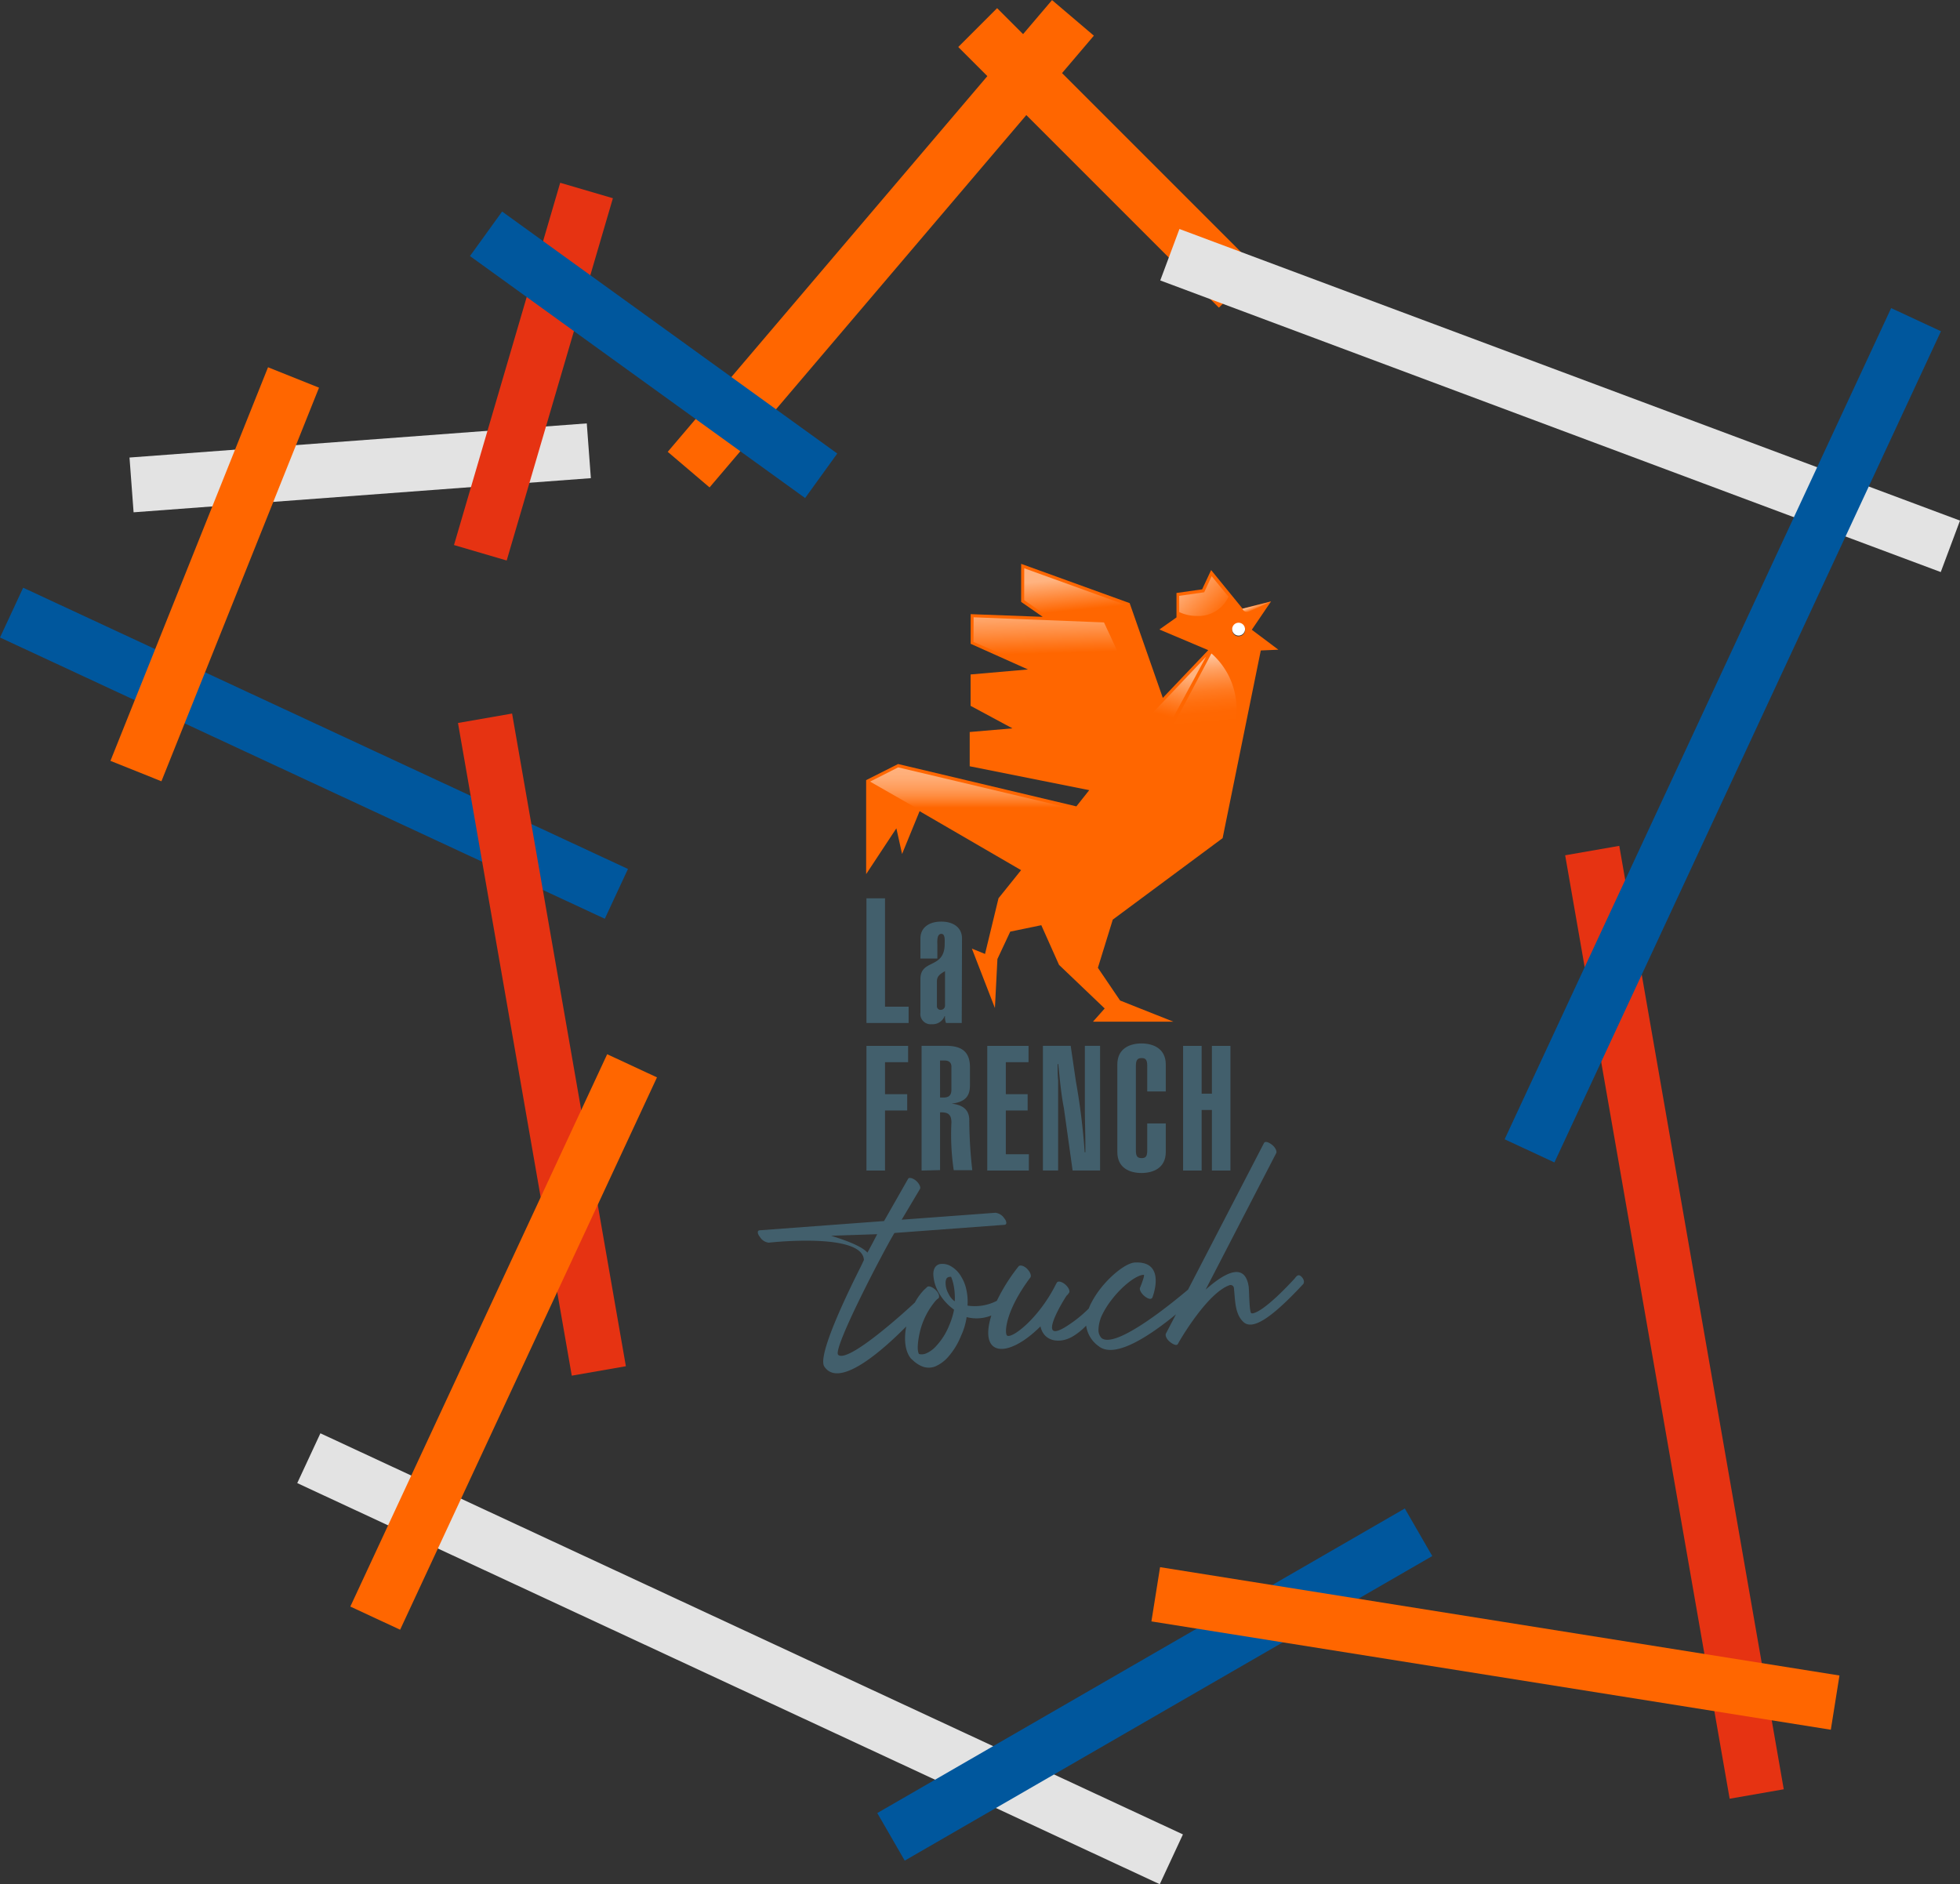 <svg xmlns="http://www.w3.org/2000/svg" xmlns:xlink="http://www.w3.org/1999/xlink" viewBox="0 0 305.49 293.67"><rect x="0" y="0" width="305.49" height="293.67" fill="#333333" stroke="none"/><defs><style>.cls-1{isolation:isolate;}.cls-2{fill:#f60;}.cls-3{fill:#e3e3e3;}.cls-4{fill:#00579d;}.cls-5{fill:#e63312;}.cls-6{fill:#fff;}.cls-10,.cls-12,.cls-13,.cls-7,.cls-9{mix-blend-mode:screen;}.cls-10,.cls-12,.cls-13,.cls-7{opacity:0.5;}.cls-8{fill:url(#Dégradé_sans_nom_27);}.cls-9{opacity:0.75;fill:url(#Dégradé_sans_nom_27-2);}.cls-10{fill:url(#Dégradé_sans_nom_14);}.cls-11{fill:url(#Dégradé_sans_nom_27-3);}.cls-12{fill:url(#Dégradé_sans_nom_10);}.cls-13{fill:url(#Dégradé_sans_nom_23);}.cls-14{fill:url(#Dégradé_sans_nom_2);}.cls-15{fill:#425f6c;}</style><linearGradient id="Dégradé_sans_nom_27" x1="167.53" y1="90.1" x2="168.01" y2="95.05" gradientUnits="userSpaceOnUse"><stop offset="0" stop-color="#fff"/><stop offset="1" stop-color="#fff" stop-opacity="0"/></linearGradient><linearGradient id="Dégradé_sans_nom_27-2" x1="195.71" y1="93.95" x2="196.08" y2="94.88" xlink:href="#Dégradé_sans_nom_27"/><linearGradient id="Dégradé_sans_nom_14" x1="162.92" y1="94.63" x2="163.14" y2="102.73" gradientUnits="userSpaceOnUse"><stop offset="0" stop-color="#fff"/><stop offset="0.09" stop-color="#fff" stop-opacity="0.94"/><stop offset="0.25" stop-color="#fff" stop-opacity="0.78"/><stop offset="0.48" stop-color="#fff" stop-opacity="0.52"/><stop offset="0.76" stop-color="#fff" stop-opacity="0.16"/><stop offset="0.89" stop-color="#fff" stop-opacity="0"/></linearGradient><linearGradient id="Dégradé_sans_nom_27-3" x1="184.57" y1="90.93" x2="190.11" y2="96.28" xlink:href="#Dégradé_sans_nom_27"/><linearGradient id="Dégradé_sans_nom_10" x1="151.48" y1="118.59" x2="151.48" y2="126.82" gradientUnits="userSpaceOnUse"><stop offset="0" stop-color="#fff"/><stop offset="0.14" stop-color="#fff" stop-opacity="0.99"/><stop offset="0.25" stop-color="#fff" stop-opacity="0.95"/><stop offset="0.36" stop-color="#fff" stop-opacity="0.88"/><stop offset="0.46" stop-color="#fff" stop-opacity="0.78"/><stop offset="0.56" stop-color="#fff" stop-opacity="0.66"/><stop offset="0.66" stop-color="#fff" stop-opacity="0.51"/><stop offset="0.75" stop-color="#fff" stop-opacity="0.33"/><stop offset="0.84" stop-color="#fff" stop-opacity="0.12"/><stop offset="0.89" stop-color="#fff" stop-opacity="0"/></linearGradient><linearGradient id="Dégradé_sans_nom_23" x1="184.63" y1="103.62" x2="182.41" y2="112.22" gradientUnits="userSpaceOnUse"><stop offset="0.17" stop-color="#fff"/><stop offset="0.25" stop-color="#fff" stop-opacity="0.89"/><stop offset="0.51" stop-color="#fff" stop-opacity="0.51"/><stop offset="0.72" stop-color="#fff" stop-opacity="0.24"/><stop offset="0.87" stop-color="#fff" stop-opacity="0.07"/><stop offset="0.95" stop-color="#fff" stop-opacity="0"/></linearGradient><linearGradient id="Dégradé_sans_nom_2" x1="185.99" y1="97.87" x2="187.7" y2="117.03" gradientUnits="userSpaceOnUse"><stop offset="0.1" stop-color="#fff"/><stop offset="0.11" stop-color="#fff" stop-opacity="0.96"/><stop offset="0.19" stop-color="#fff" stop-opacity="0.74"/><stop offset="0.27" stop-color="#fff" stop-opacity="0.54"/><stop offset="0.35" stop-color="#fff" stop-opacity="0.38"/><stop offset="0.44" stop-color="#fff" stop-opacity="0.24"/><stop offset="0.52" stop-color="#fff" stop-opacity="0.13"/><stop offset="0.6" stop-color="#fff" stop-opacity="0.06"/><stop offset="0.69" stop-color="#fff" stop-opacity="0.01"/><stop offset="0.78" stop-color="#fff" stop-opacity="0"/></linearGradient></defs><g class="cls-1"><g id="Calque_2" data-name="Calque 2"><g id="Calque_1-2" data-name="Calque 1"><rect class="cls-2" x="168.42" y="-4.12" width="8.56" height="57.45" transform="translate(33.18 129.33) rotate(-45)"/><polygon class="cls-3" points="265.33 75.28 302.49 89.16 305.49 81.14 183.83 35.69 180.84 43.71 265.33 75.28"/><rect class="cls-3" x="111.07" y="184.4" width="8.56" height="148.26" transform="translate(-167.71 254.11) rotate(-65.06)"/><rect class="cls-4" x="44.66" y="65.42" width="8.56" height="103.96" transform="translate(-78.15 112.27) rotate(-65.06)"/><rect class="cls-3" x="20.4" y="68.64" width="71.47" height="8.56" transform="translate(-5.27 4.38) rotate(-4.27)"/><rect class="cls-2" x="91.06" y="33.7" width="92.44" height="8.56" transform="translate(19.4 117.94) rotate(-49.61)"/><rect class="cls-5" x="53.73" y="53.64" width="58.84" height="8.56" transform="translate(4.17 121.42) rotate(-73.66)"/><rect class="cls-4" x="97.59" y="23.08" width="8.56" height="64.43" transform="translate(-2.59 105.52) rotate(-54.17)"/><rect class="cls-2" x="0.43" y="85.22" width="66.08" height="8.56" transform="translate(-62.06 87.31) rotate(-68.18)"/><rect class="cls-5" x="80.2" y="111.17" width="8.56" height="103.26" transform="translate(-26.72 16.94) rotate(-9.89)"/><rect class="cls-5" x="256.72" y="131.44" width="8.56" height="149.26" transform="translate(-31.53 47.91) rotate(-9.89)"/><rect class="cls-2" x="31.04" y="204.88" width="94.94" height="8.56" transform="translate(-144.26 192.15) rotate(-65.06)"/><rect class="cls-4" x="197.08" y="110.32" width="142.87" height="8.56" transform="translate(51.38 309.75) rotate(-65.06)"/><rect class="cls-4" x="132.52" y="258.26" width="94.94" height="8.56" transform="translate(-107.16 125.18) rotate(-30)"/><rect class="cls-2" x="228.8" y="203.3" width="8.56" height="107.23" transform="translate(-57.33 446.64) rotate(-80.94)"/><path class="cls-2" d="M172.18,157.18l-1.83,2.06h6.46l6.08,0-8.31-3.3-3.46-5.1,2.32-7.51,17.12-12.7,5.95-29.25,2.74-.12-4.14-3.11,3-4.42-4.45,1.12-4.89-6-1.4,3-4,.57,0,3.81-2.66,1.88,7.61,3.22-7.08,7.44L176.07,94l-16.91-6.12,0,5.93,3.36,2.33-11.23-.42,0,4.62,8.93,4-8.94.78,0,4.89,6.52,3.51-6.66.57,0,5.34,18.63,3.72-2,2.53-27.79-6.6L135,121.59,135,136.24l4.71-7.14.89,4,2.73-6.67,15.82,9.19L155.63,140l-2.1,8.68-2.05-.83,3.59,9.26.39-7.64,2-4.27,4.84-1,2.76,6.18Zm20.83-58a1,1,0,1,1,1.05-1A1,1,0,0,1,193,99.16Z"/><path class="cls-6" d="M193,97.06a1,1,0,1,0,1.05,1A1,1,0,0,0,193,97.06Z"/><g class="cls-7"><polygon class="cls-8" points="176.41 96.69 175.6 94.34 159.64 88.57 159.63 93.54 163.32 96.11 176.41 96.69"/></g><path class="cls-9" d="M193.64,94.89l4.45-1.12-3.35,1.52a.81.81,0,0,1-1.1-.4Z"/><polygon class="cls-10" points="157.04 102.35 174.46 102.13 172.07 97.01 151.75 96.21 151.73 100.05 157.04 102.35"/><g class="cls-7"><path class="cls-11" d="M191.48,93l-2.63-3.2-1.16,2.51-3.9.56v2.52a6.34,6.34,0,0,0,2.74.61A5.14,5.14,0,0,0,191.48,93Z"/></g><polygon class="cls-12" points="139.99 119.6 135.61 121.82 152.75 131.62 167.35 126.09 139.99 119.6"/><polygon class="cls-13" points="179.68 111.09 187.99 102.34 181.53 114.29 179.68 111.09"/><path class="cls-14" d="M192.57,112.37a11.5,11.5,0,0,0-3.71-10.49l-.06,0-6.94,13.07,5.1,8.26c1.37,2.34,4.54,1.42,4.78-1.28Z"/><polygon class="cls-15" points="135.05 159.44 135.05 140.01 137.94 140.01 137.94 156.9 141.62 156.9 141.62 159.44 135.05 159.44"/><path class="cls-15" d="M149.9,159.44h-2.45a2.43,2.43,0,0,1-.16-1.07h-.06a2,2,0,0,1-2,1.26,1.6,1.6,0,0,1-1.77-1.8v-5.24c0-3.17,3.78-1.5,3.78-5.48,0-.47.11-1.56-.51-1.56-.77,0-.63,1.26-.63,1.8v2.05h-2.64v-3.14c0-1.61,1.25-2.62,3.24-2.62s3.24,1,3.24,2.62Zm-2.61-8.08c-.74.44-1.26.76-1.26,1.58v3.93a.56.56,0,0,0,.63.52.65.65,0,0,0,.63-.63Z"/><polygon class="cls-15" points="135.05 182.44 135.05 163.01 141.54 163.01 141.54 165.55 137.94 165.55 137.94 170.54 141.4 170.54 141.4 173.08 137.94 173.08 137.94 182.44 135.05 182.44"/><path class="cls-15" d="M143.64,182.44V163h3.81c2.32,0,3.73.82,3.73,3.33v2.76c0,1.44-.41,2.64-2.86,2.92v0c1.28.16,2.64.6,2.75,2.37a72.81,72.81,0,0,0,.47,8h-2.89a37.6,37.6,0,0,1-.36-7.42c0-1.18-.43-1.64-1.77-1.59v9Zm2.88-11.38h.55c1,0,1.22-.54,1.22-1.25v-3.52c0-.74-.43-1-1.09-1h-.68Z"/><polygon class="cls-15" points="153.88 182.44 153.88 163.01 160.31 163.01 160.31 165.55 156.77 165.55 156.77 170.54 160.17 170.54 160.17 173.08 156.77 173.08 156.77 179.9 160.36 179.9 160.36 182.44 153.88 182.44"/><path class="cls-15" d="M166.88,163l.82,5.59a101.66,101.66,0,0,1,1.36,11h.11v-1c0-1.88-.08-3.79-.08-5.67V163h2.37v19.43h-4.28l-1.36-9.72c-.47-2.4-.63-4.58-.88-6.87h-.1c0,.84,0,1.69.08,2.51v14.08h-2.37V163Z"/><path class="cls-15" d="M178.81,170.11v-4c0-1-.3-1.2-.87-1.2s-.9.22-.9,1.2V179.3c0,1,.3,1.2.9,1.2s.87-.22.87-1.2v-4.2h2.89v4.44c0,2.54-2,3.28-3.79,3.28s-3.76-.74-3.76-3.28V165.91c0-2.54,2-3.28,3.76-3.28s3.79.74,3.79,3.28v4.2Z"/><polygon class="cls-15" points="184.4 182.44 184.4 163.01 187.29 163.01 187.29 170.46 188.89 170.46 188.89 163.01 191.78 163.01 191.78 182.44 188.89 182.44 188.89 173 187.29 173 187.29 182.44 184.4 182.44"/><path class="cls-15" d="M202.78,198.92c-.49-.43-.8.12-1,.36-4.69,5.07-6.39,5.54-6.74,5.4s-.33-3.72-.43-4.23c-.62-3.76-3.73-2.09-6.7.55l11-21.27c.15-.3-.13-.91-.68-1.33s-1.07-.55-1.22-.25L185.17,201c-1.63,1.37-11.12,9.34-13.47,7.56a1.78,1.78,0,0,1-.49-1.23,5.76,5.76,0,0,1,.52-2.29,13.09,13.09,0,0,1,1.54-2.47c1.63-2.14,3.86-3.86,5-3.88.23,0-.54,1.93-.6,2.06-.09.29.24.9.79,1.32s1,.5,1.16.14c0,0,2.24-5.63-2.65-5.44-1.32,0-3.77,1.89-5.51,4.15a14.23,14.23,0,0,0-1.59,2.59c-.06.15-.12.29-.17.43a19.84,19.84,0,0,1-3.84,3c-4.14,2.38-.29-4,.38-5a2,2,0,0,0,.37-.43c.22-.25-.06-.86-.55-1.29s-1.08-.61-1.3-.36l-.15.24c-2.71,5.44-6.91,8.58-7.64,8.06-.43-.32-.34-3.78,3.65-9.09.15-.3-.07-.86-.56-1.34s-1.09-.61-1.3-.36a28.43,28.43,0,0,0-3.39,5.37,7.5,7.5,0,0,1-4.57.75,8.59,8.59,0,0,0-.18-2.47,6.19,6.19,0,0,0-.78-2,4.31,4.31,0,0,0-1.92-1.82,2.58,2.58,0,0,0-1.45-.18c-.68.17-1,.77-1,1.58a6.22,6.22,0,0,0,.78,2.76,8.33,8.33,0,0,0,2.45,2.76,11.38,11.38,0,0,1-.74,2.41,10.3,10.3,0,0,1-2,3.21,4.49,4.49,0,0,1-1.64,1.21,1.69,1.69,0,0,1-1.09.08c-.32-.55-.2-1.94.15-3.46a11.72,11.72,0,0,1,2.46-4.85,2.87,2.87,0,0,1,.44-.38c.21-.25.05-.81-.45-1.29s-1.08-.67-1.3-.48-.32.31-.48.44A9,9,0,0,0,142.6,203c-1.38,1.31-10.4,9.51-11.95,8.17-1-.82,7.28-16.6,8.76-19l17.13-1.27c.4,0,.42-.5,0-1a1.93,1.93,0,0,0-1.39-.88l-14.61,1.08,2.85-4.79c.16-.25-.12-.86-.61-1.28s-1.08-.56-1.23-.32l-3.76,6.6-19.37,1.44c-.4,0-.42.49,0,1a1.86,1.86,0,0,0,1.39.93s14.63-1.66,14.84,2.7l-.47,1c-3.17,6.29-6.67,14.08-5.71,15.59,2.28,3.53,9.06-2.47,12.78-6.23-.37,1.91-.22,3.84.73,5l.36.32a4.48,4.48,0,0,0,1.22.83,2.76,2.76,0,0,0,2.25.06,5.58,5.58,0,0,0,1.86-1.34,11.24,11.24,0,0,0,2.11-3.39,10.3,10.3,0,0,0,.88-2.94,6.17,6.17,0,0,0,3.85-.25c-2,6.45,2.55,6.78,7.66,1.7.53,2.44,3.08,2.71,5,1.58a9.71,9.71,0,0,0,2.12-1.7,4.71,4.71,0,0,0,2,3.24c2.6,2,8.2-1.89,12-5l-1.57,3c-.15.3.12.91.67,1.33s1,.56,1.18.32c0-.06,4.47-7.93,8.06-9.19a.52.52,0,0,1,.69.45c.21,1.91.13,4,1.47,5.27s4.08-.24,9.36-5.93C203.31,199.8,203.28,199.4,202.78,198.92Zm-73.25-6.32,7.19-.24c-.51,1-1,1.92-1.52,2.87C134.19,194.1,131.3,193.16,129.53,192.6ZM148.24,199a6.63,6.63,0,0,1,.38,1.24,10,10,0,0,1,.19,2.58,2.81,2.81,0,0,1-.95-1.14,3.44,3.44,0,0,1-.48-1.75,1.47,1.47,0,0,1,.13-.62.52.52,0,0,1,.32-.26A1.33,1.33,0,0,1,148.24,199Z"/></g></g></g></svg>